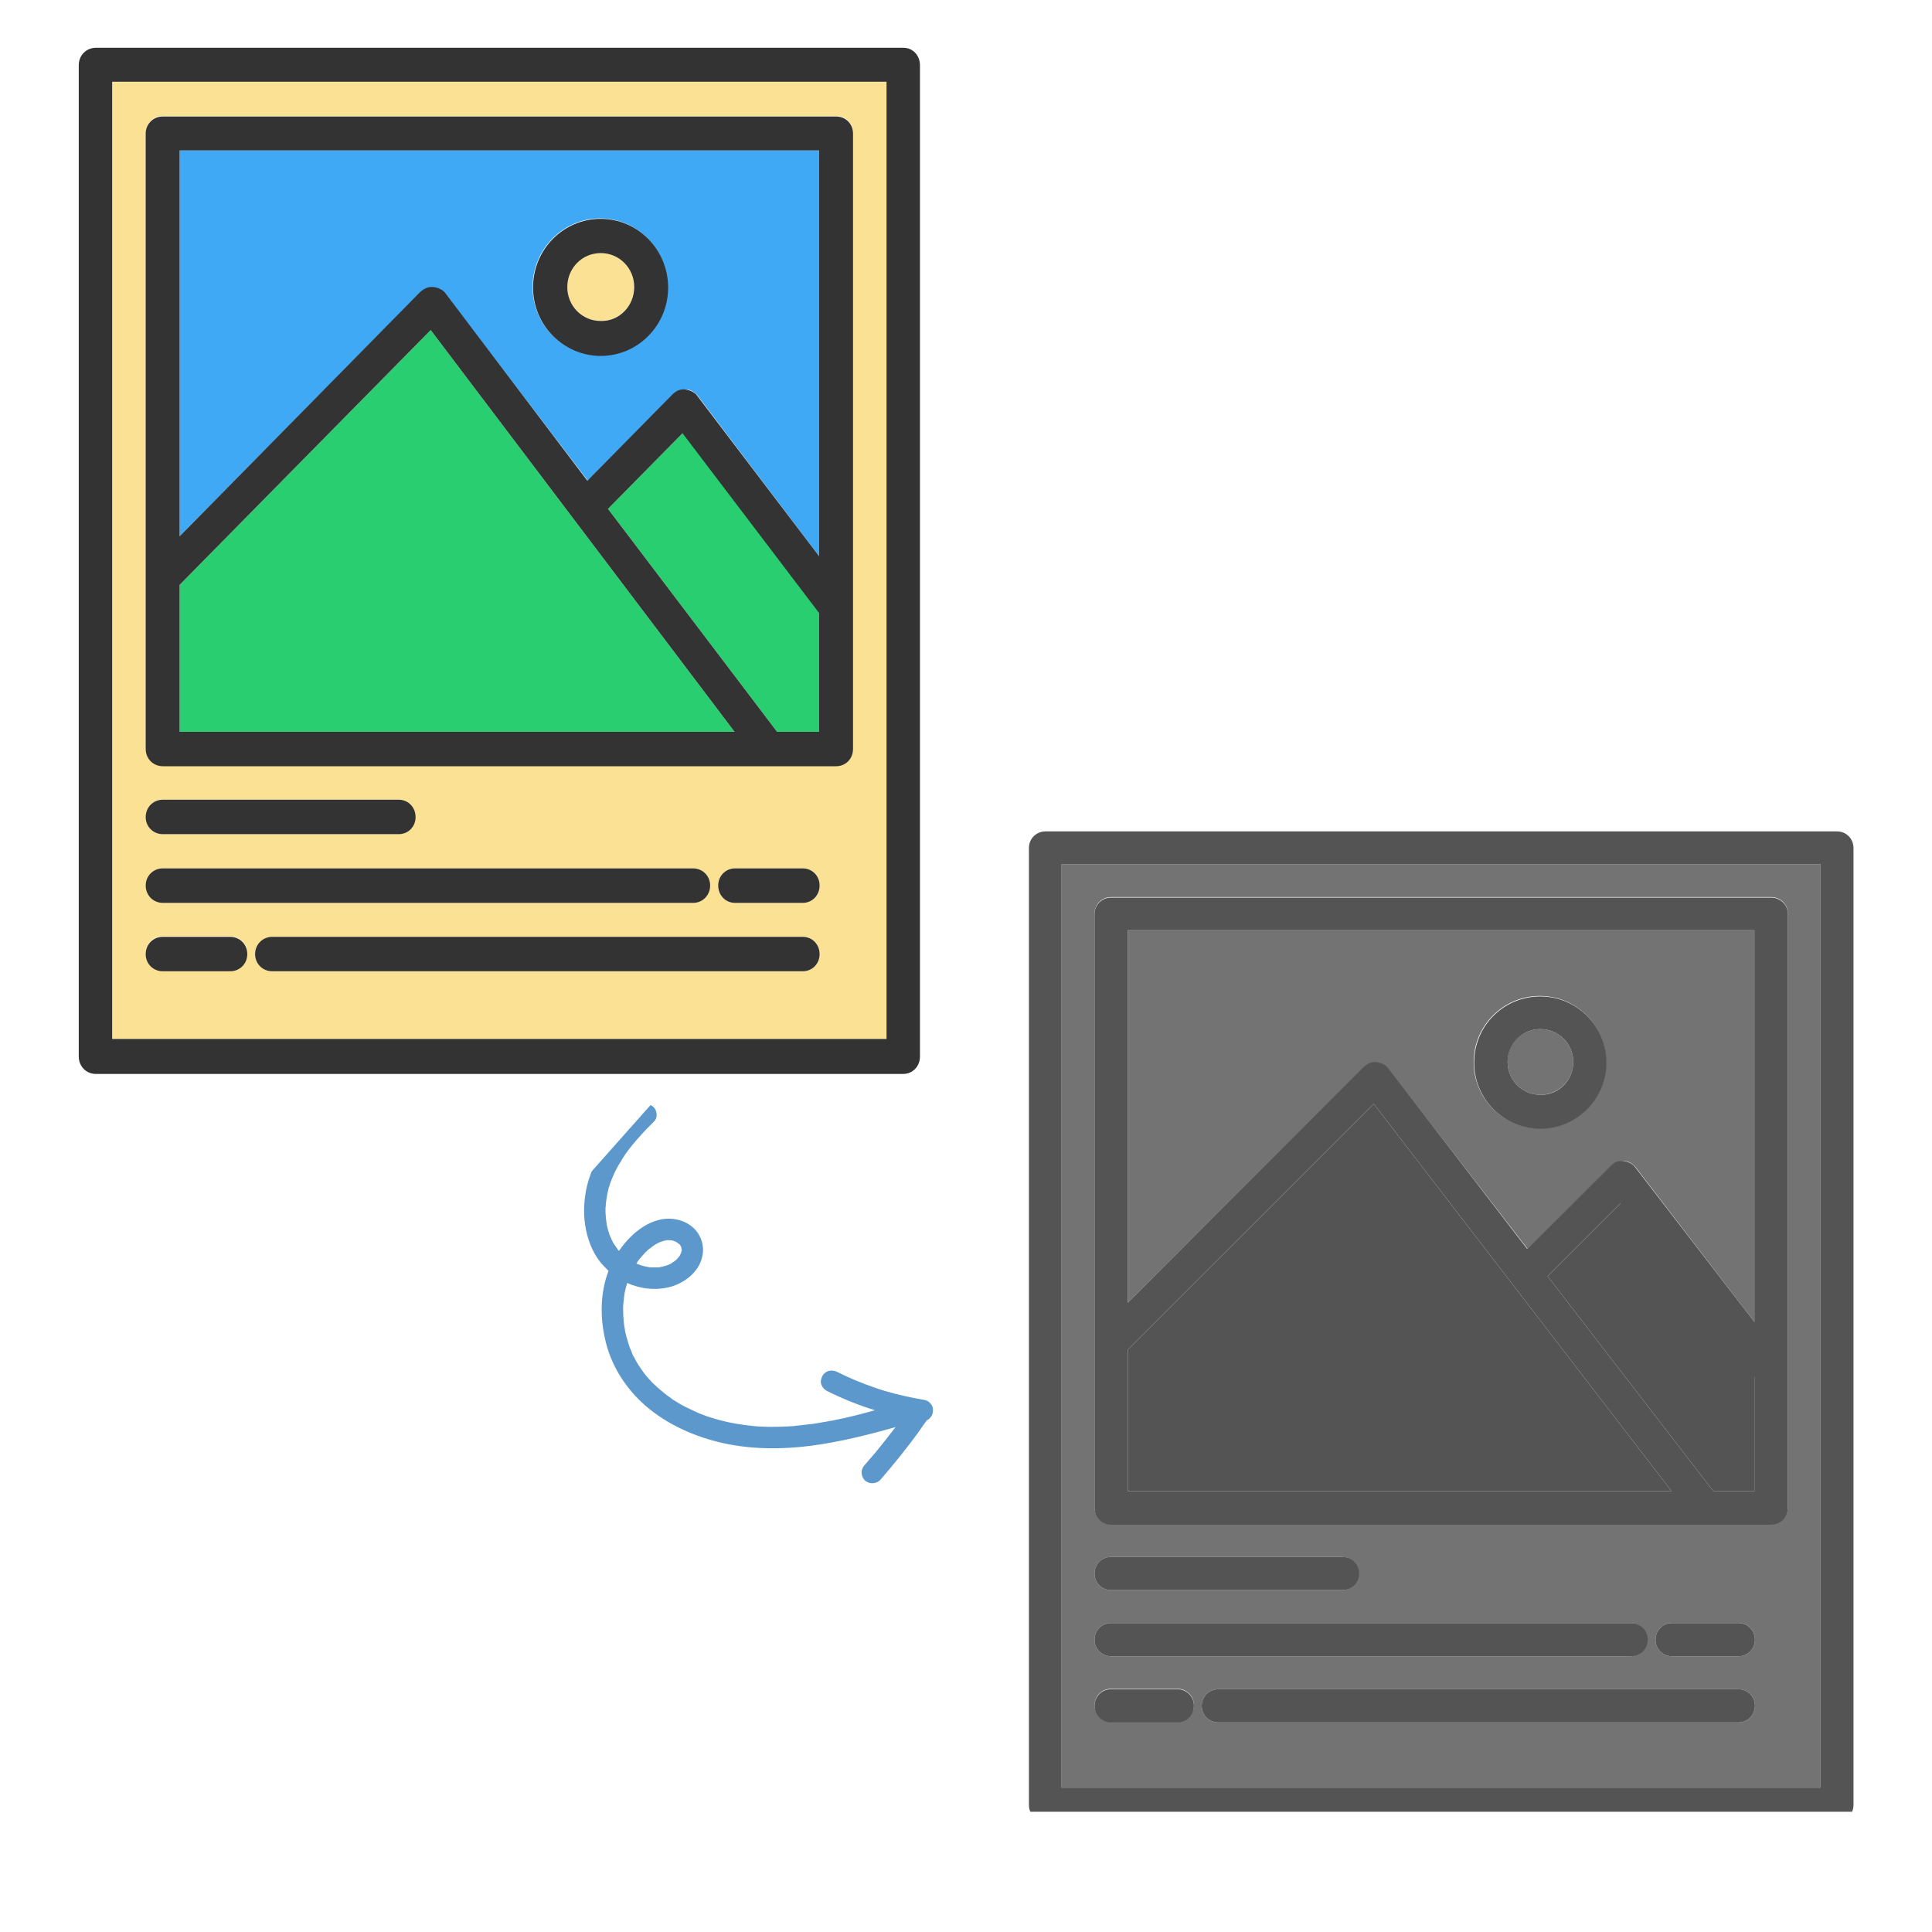 <svg xmlns="http://www.w3.org/2000/svg" xmlns:xlink="http://www.w3.org/1999/xlink" width="40" zoomAndPan="magnify" viewBox="0 0 30 30" height="40" preserveAspectRatio="xMidYMid meet" version="1.0"><defs><clipPath id="c3d454bec4"><path d="M 1.223 1 L 14 1 L 14 16.695 L 1.223 16.695 Z M 1.223 1 " clip-rule="nonzero"/></clipPath><clipPath id="585bb0644d"><path d="M 1.223 0.727 L 14.285 0.727 L 14.285 16.695 L 1.223 16.695 Z M 1.223 0.727 " clip-rule="nonzero"/></clipPath><clipPath id="1439559452"><path d="M 15.977 12.891 L 29 12.891 L 29 28.133 L 15.977 28.133 Z M 15.977 12.891 " clip-rule="nonzero"/></clipPath><clipPath id="65c3a3d3a2"><path d="M 9 17 L 15 17 L 15 24 L 9 24 Z M 9 17 " clip-rule="nonzero"/></clipPath><clipPath id="4e6d0dee92"><path d="M 12.633 24.148 L 7.746 19.812 L 10.156 17.098 L 15.039 21.434 Z M 12.633 24.148 " clip-rule="nonzero"/></clipPath><clipPath id="d6920710b6"><path d="M 12.633 24.148 L 7.746 19.812 L 10.156 17.098 L 15.039 21.434 Z M 12.633 24.148 " clip-rule="nonzero"/></clipPath></defs><path fill="#fbe194" d="M 9.328 3.93 C 9.617 3.93 9.848 4.164 9.848 4.457 C 9.848 4.75 9.617 4.984 9.328 4.984 C 9.039 4.984 8.809 4.75 8.809 4.457 C 8.797 4.164 9.039 3.93 9.328 3.93 Z M 9.328 3.93 " fill-opacity="1" fill-rule="nonzero"/><g clip-path="url(#c3d454bec4)"><path fill="#fbe194" d="M 3.84 14.809 C 3.84 14.656 3.723 14.539 3.574 14.539 L 2.527 14.539 C 2.379 14.539 2.262 14.656 2.262 14.809 C 2.262 14.957 2.379 15.074 2.527 15.074 L 3.574 15.074 C 3.715 15.074 3.84 14.957 3.84 14.809 Z M 4.227 14.547 C 4.078 14.547 3.961 14.664 3.961 14.816 C 3.961 14.965 4.078 15.082 4.227 15.082 L 12.465 15.082 C 12.613 15.082 12.727 14.965 12.727 14.816 C 12.727 14.664 12.613 14.547 12.465 14.547 Z M 11.02 13.75 C 11.02 13.602 10.902 13.484 10.754 13.484 L 2.527 13.484 C 2.379 13.484 2.262 13.602 2.262 13.75 C 2.262 13.902 2.379 14.02 2.527 14.02 L 10.762 14.02 C 10.902 14.012 11.02 13.895 11.02 13.75 Z M 11.414 13.484 C 11.266 13.484 11.152 13.602 11.152 13.75 C 11.152 13.902 11.266 14.02 11.414 14.02 L 12.465 14.02 C 12.613 14.02 12.727 13.902 12.727 13.75 C 12.727 13.602 12.613 13.484 12.465 13.484 Z M 13.766 1.27 L 13.766 16.133 L 1.742 16.133 L 1.742 1.27 Z M 13.246 9.477 C 13.246 9.461 13.246 9.441 13.246 9.418 L 13.246 2.066 C 13.246 1.918 13.133 1.801 12.984 1.801 L 2.527 1.801 C 2.379 1.801 2.262 1.918 2.262 2.066 L 2.262 11.621 C 2.262 11.773 2.379 11.891 2.527 11.891 L 12.984 11.891 C 13.133 11.891 13.246 11.773 13.246 11.621 Z M 6.445 12.688 C 6.445 12.535 6.332 12.418 6.184 12.418 L 2.527 12.418 C 2.379 12.418 2.262 12.535 2.262 12.688 C 2.262 12.836 2.379 12.953 2.527 12.953 L 6.184 12.953 C 6.332 12.953 6.445 12.836 6.445 12.688 Z M 6.445 12.688 " fill-opacity="1" fill-rule="nonzero"/></g><path fill="#29ce70" d="M 6.688 5.125 L 11.406 11.363 L 2.789 11.363 L 2.789 9.082 Z M 6.688 5.125 " fill-opacity="1" fill-rule="nonzero"/><path fill="#29ce70" d="M 12.719 9.512 L 12.719 11.363 L 12.066 11.363 L 9.441 7.902 L 10.605 6.719 Z M 12.719 9.512 " fill-opacity="1" fill-rule="nonzero"/><path fill="#3fa9f5" d="M 12.719 2.336 L 12.719 8.637 L 10.836 6.148 C 10.789 6.09 10.723 6.047 10.648 6.047 C 10.574 6.047 10.5 6.074 10.449 6.125 L 9.129 7.465 L 6.918 4.566 C 6.867 4.508 6.801 4.465 6.727 4.465 C 6.652 4.465 6.578 4.488 6.527 4.539 L 2.789 8.328 L 2.789 2.336 Z M 10.367 4.457 C 10.367 3.871 9.895 3.391 9.32 3.391 C 8.742 3.391 8.27 3.871 8.27 4.457 C 8.27 5.043 8.742 5.52 9.32 5.52 C 9.906 5.52 10.367 5.043 10.367 4.457 Z M 10.367 4.457 " fill-opacity="1" fill-rule="nonzero"/><path fill="#333333" d="M 9.328 3.398 C 9.906 3.398 10.375 3.879 10.375 4.465 C 10.375 5.051 9.906 5.527 9.328 5.527 C 8.75 5.527 8.277 5.051 8.277 4.465 C 8.277 3.871 8.75 3.398 9.328 3.398 Z M 9.848 4.457 C 9.848 4.164 9.617 3.93 9.328 3.93 C 9.039 3.93 8.809 4.164 8.809 4.457 C 8.809 4.75 9.039 4.984 9.328 4.984 C 9.617 4.992 9.848 4.75 9.848 4.457 Z M 9.848 4.457 " fill-opacity="1" fill-rule="nonzero"/><g clip-path="url(#585bb0644d)"><path fill="#333333" d="M 14.285 1.012 L 14.285 16.406 C 14.285 16.559 14.172 16.676 14.023 16.676 L 1.488 16.676 C 1.34 16.676 1.223 16.559 1.223 16.406 L 1.223 1.012 C 1.223 0.859 1.34 0.742 1.488 0.742 L 14.031 0.742 C 14.172 0.742 14.285 0.859 14.285 1.012 Z M 13.766 16.141 L 13.766 1.27 L 1.742 1.27 L 1.742 16.133 L 13.766 16.133 Z M 13.766 16.141 " fill-opacity="1" fill-rule="nonzero"/></g><path fill="#333333" d="M 13.246 9.418 C 13.246 9.434 13.246 9.453 13.246 9.477 L 13.246 11.629 C 13.246 11.781 13.133 11.898 12.984 11.898 L 2.527 11.898 C 2.379 11.898 2.262 11.781 2.262 11.629 L 2.262 2.074 C 2.262 1.926 2.379 1.809 2.527 1.809 L 12.984 1.809 C 13.133 1.809 13.246 1.926 13.246 2.074 Z M 12.719 11.363 L 12.719 9.52 L 10.598 6.727 L 9.441 7.902 L 12.066 11.363 Z M 12.719 8.637 L 12.719 2.336 L 2.789 2.336 L 2.789 8.328 L 6.527 4.531 C 6.586 4.48 6.652 4.449 6.727 4.457 C 6.801 4.465 6.875 4.496 6.918 4.555 L 9.121 7.465 L 10.441 6.125 C 10.5 6.066 10.566 6.039 10.641 6.047 C 10.715 6.059 10.789 6.09 10.828 6.148 Z M 11.406 11.363 L 6.688 5.125 L 2.789 9.082 L 2.789 11.363 Z M 11.406 11.363 " fill-opacity="1" fill-rule="nonzero"/><path fill="#333333" d="M 12.465 13.484 C 12.613 13.484 12.727 13.602 12.727 13.75 C 12.727 13.902 12.613 14.02 12.465 14.02 L 11.414 14.02 C 11.266 14.02 11.152 13.902 11.152 13.75 C 11.152 13.602 11.266 13.484 11.414 13.484 Z M 12.465 13.484 " fill-opacity="1" fill-rule="nonzero"/><path fill="#333333" d="M 12.465 14.547 C 12.613 14.547 12.727 14.664 12.727 14.816 C 12.727 14.965 12.613 15.082 12.465 15.082 L 4.227 15.082 C 4.078 15.082 3.961 14.965 3.961 14.816 C 3.961 14.664 4.078 14.547 4.227 14.547 Z M 12.465 14.547 " fill-opacity="1" fill-rule="nonzero"/><path fill="#333333" d="M 10.762 13.484 C 10.91 13.484 11.027 13.602 11.027 13.75 C 11.027 13.902 10.91 14.02 10.762 14.02 L 2.527 14.02 C 2.379 14.02 2.262 13.902 2.262 13.75 C 2.262 13.602 2.379 13.484 2.527 13.484 Z M 10.762 13.484 " fill-opacity="1" fill-rule="nonzero"/><path fill="#333333" d="M 6.191 12.418 C 6.34 12.418 6.453 12.535 6.453 12.688 C 6.453 12.836 6.34 12.953 6.191 12.953 L 2.527 12.953 C 2.379 12.953 2.262 12.836 2.262 12.688 C 2.262 12.535 2.379 12.418 2.527 12.418 Z M 6.191 12.418 " fill-opacity="1" fill-rule="nonzero"/><path fill="#333333" d="M 3.574 14.547 C 3.723 14.547 3.84 14.664 3.84 14.816 C 3.84 14.965 3.723 15.082 3.574 15.082 L 2.527 15.082 C 2.379 15.082 2.262 14.965 2.262 14.816 C 2.262 14.664 2.379 14.547 2.527 14.547 Z M 3.574 14.547 " fill-opacity="1" fill-rule="nonzero"/><path fill="#737373" d="M 23.918 15.98 C 24.203 15.98 24.43 16.207 24.43 16.492 C 24.43 16.773 24.203 17 23.918 17 C 23.637 17 23.41 16.773 23.41 16.492 C 23.402 16.207 23.637 15.98 23.918 15.98 Z M 23.918 15.98 " fill-opacity="1" fill-rule="nonzero"/><path fill="#737373" d="M 18.539 26.48 C 18.539 26.336 18.426 26.223 18.281 26.223 L 17.254 26.223 C 17.109 26.223 16.996 26.336 16.996 26.48 C 16.996 26.625 17.109 26.738 17.254 26.738 L 18.281 26.738 C 18.418 26.738 18.539 26.625 18.539 26.48 Z M 18.922 26.23 C 18.773 26.23 18.66 26.344 18.66 26.488 C 18.66 26.633 18.773 26.746 18.922 26.746 L 26.992 26.746 C 27.137 26.746 27.25 26.633 27.25 26.488 C 27.25 26.344 27.137 26.23 26.992 26.23 Z M 25.578 25.461 C 25.578 25.316 25.465 25.203 25.316 25.203 L 17.254 25.203 C 17.109 25.203 16.996 25.316 16.996 25.461 C 16.996 25.605 17.109 25.719 17.254 25.719 L 25.324 25.719 C 25.465 25.711 25.578 25.598 25.578 25.461 Z M 25.965 25.203 C 25.82 25.203 25.707 25.316 25.707 25.461 C 25.707 25.605 25.82 25.719 25.965 25.719 L 26.992 25.719 C 27.137 25.719 27.25 25.605 27.25 25.461 C 27.25 25.316 27.137 25.203 26.992 25.203 Z M 28.27 13.418 L 28.27 27.758 L 16.484 27.758 L 16.484 13.418 Z M 27.762 21.336 C 27.762 21.32 27.762 21.305 27.762 21.281 L 27.762 14.188 C 27.762 14.043 27.648 13.93 27.5 13.93 L 17.254 13.93 C 17.109 13.93 16.996 14.043 16.996 14.188 L 16.996 23.406 C 16.996 23.555 17.109 23.668 17.254 23.668 L 27.5 23.668 C 27.648 23.668 27.762 23.555 27.762 23.406 Z M 21.098 24.434 C 21.098 24.289 20.984 24.176 20.836 24.176 L 17.254 24.176 C 17.109 24.176 16.996 24.289 16.996 24.434 C 16.996 24.582 17.109 24.691 17.254 24.691 L 20.836 24.691 C 20.984 24.691 21.098 24.582 21.098 24.434 Z M 21.098 24.434 " fill-opacity="1" fill-rule="nonzero"/><path fill="#545454" d="M 21.332 17.141 L 25.957 23.156 L 17.512 23.156 L 17.512 20.957 Z M 21.332 17.141 " fill-opacity="1" fill-rule="nonzero"/><path fill="#545454" d="M 27.242 21.367 L 27.242 23.156 L 26.605 23.156 L 24.031 19.816 L 25.172 18.676 Z M 27.242 21.367 " fill-opacity="1" fill-rule="nonzero"/><path fill="#737373" d="M 27.242 14.445 L 27.242 20.527 L 25.398 18.125 C 25.352 18.07 25.285 18.027 25.211 18.027 C 25.141 18.027 25.066 18.055 25.02 18.102 L 23.723 19.395 L 21.559 16.598 C 21.508 16.539 21.445 16.5 21.371 16.5 C 21.297 16.5 21.227 16.523 21.176 16.574 L 17.512 20.23 L 17.512 14.445 Z M 24.938 16.492 C 24.938 15.926 24.477 15.465 23.91 15.465 C 23.344 15.465 22.883 15.926 22.883 16.492 C 22.883 17.059 23.344 17.52 23.91 17.52 C 24.484 17.52 24.938 17.059 24.938 16.492 Z M 24.938 16.492 " fill-opacity="1" fill-rule="nonzero"/><path fill="#545454" d="M 23.918 15.473 C 24.484 15.473 24.945 15.934 24.945 16.5 C 24.945 17.066 24.484 17.527 23.918 17.527 C 23.352 17.527 22.891 17.066 22.891 16.5 C 22.891 15.926 23.352 15.473 23.918 15.473 Z M 24.43 16.492 C 24.43 16.207 24.203 15.98 23.918 15.98 C 23.637 15.98 23.41 16.207 23.41 16.492 C 23.41 16.773 23.637 17 23.918 17 C 24.203 17.008 24.43 16.773 24.43 16.492 Z M 24.43 16.492 " fill-opacity="1" fill-rule="nonzero"/><g clip-path="url(#1439559452)"><path fill="#545454" d="M 28.781 13.168 L 28.781 28.027 C 28.781 28.172 28.668 28.285 28.52 28.285 L 16.234 28.285 C 16.09 28.285 15.977 28.172 15.977 28.027 L 15.977 13.168 C 15.977 13.023 16.09 12.91 16.234 12.91 L 28.527 12.91 C 28.668 12.91 28.781 13.023 28.781 13.168 Z M 28.27 27.766 L 28.27 13.418 L 16.484 13.418 L 16.484 27.758 L 28.27 27.758 Z M 28.27 27.766 " fill-opacity="1" fill-rule="nonzero"/></g><path fill="#545454" d="M 27.762 21.281 C 27.762 21.297 27.762 21.312 27.762 21.336 L 27.762 23.414 C 27.762 23.562 27.648 23.676 27.5 23.676 L 17.254 23.676 C 17.109 23.676 16.996 23.562 16.996 23.414 L 16.996 14.195 C 16.996 14.051 17.109 13.938 17.254 13.938 L 27.5 13.938 C 27.648 13.938 27.762 14.051 27.762 14.195 Z M 27.242 23.156 L 27.242 21.379 L 25.164 18.684 L 24.031 19.816 L 26.605 23.156 Z M 27.242 20.527 L 27.242 14.445 L 17.512 14.445 L 17.512 20.23 L 21.176 16.566 C 21.234 16.516 21.297 16.484 21.371 16.492 C 21.445 16.5 21.516 16.531 21.559 16.59 L 23.715 19.395 L 25.012 18.102 C 25.066 18.043 25.133 18.02 25.203 18.027 C 25.277 18.035 25.352 18.07 25.391 18.125 Z M 25.957 23.156 L 21.332 17.141 L 17.512 20.957 L 17.512 23.156 Z M 25.957 23.156 " fill-opacity="1" fill-rule="nonzero"/><path fill="#545454" d="M 26.992 25.203 C 27.137 25.203 27.25 25.316 27.25 25.461 C 27.25 25.605 27.137 25.719 26.992 25.719 L 25.965 25.719 C 25.82 25.719 25.707 25.605 25.707 25.461 C 25.707 25.316 25.82 25.203 25.965 25.203 Z M 26.992 25.203 " fill-opacity="1" fill-rule="nonzero"/><path fill="#545454" d="M 26.992 26.23 C 27.137 26.23 27.25 26.344 27.25 26.488 C 27.25 26.633 27.137 26.746 26.992 26.746 L 18.922 26.746 C 18.773 26.746 18.66 26.633 18.66 26.488 C 18.66 26.344 18.773 26.23 18.922 26.23 Z M 26.992 26.23 " fill-opacity="1" fill-rule="nonzero"/><path fill="#545454" d="M 25.324 25.203 C 25.473 25.203 25.586 25.316 25.586 25.461 C 25.586 25.605 25.473 25.719 25.324 25.719 L 17.254 25.719 C 17.109 25.719 16.996 25.605 16.996 25.461 C 16.996 25.316 17.109 25.203 17.254 25.203 Z M 25.324 25.203 " fill-opacity="1" fill-rule="nonzero"/><path fill="#545454" d="M 20.844 24.176 C 20.992 24.176 21.105 24.289 21.105 24.434 C 21.105 24.582 20.992 24.691 20.844 24.691 L 17.254 24.691 C 17.109 24.691 16.996 24.582 16.996 24.434 C 16.996 24.289 17.109 24.176 17.254 24.176 Z M 20.844 24.176 " fill-opacity="1" fill-rule="nonzero"/><path fill="#545454" d="M 18.281 26.23 C 18.426 26.23 18.539 26.344 18.539 26.488 C 18.539 26.633 18.426 26.746 18.281 26.746 L 17.254 26.746 C 17.109 26.746 16.996 26.633 16.996 26.488 C 16.996 26.344 17.109 26.23 17.254 26.23 Z M 18.281 26.23 " fill-opacity="1" fill-rule="nonzero"/><g clip-path="url(#65c3a3d3a2)"><g clip-path="url(#4e6d0dee92)"><g clip-path="url(#d6920710b6)"><path fill="#5d98cd" d="M 9.117 18.406 C 9.07 18.605 9.055 18.816 9.086 19.02 C 9.117 19.227 9.191 19.434 9.324 19.602 C 9.363 19.648 9.406 19.691 9.449 19.734 C 9.324 20.062 9.316 20.43 9.391 20.773 C 9.477 21.188 9.707 21.551 10.023 21.828 C 10.367 22.125 10.793 22.312 11.234 22.41 C 11.684 22.508 12.145 22.508 12.598 22.449 C 13.039 22.391 13.477 22.281 13.906 22.16 C 13.805 22.293 13.699 22.426 13.594 22.555 C 13.535 22.621 13.48 22.688 13.422 22.754 C 13.395 22.785 13.375 22.832 13.379 22.875 C 13.383 22.918 13.402 22.965 13.434 22.992 C 13.469 23.02 13.512 23.035 13.555 23.031 C 13.602 23.027 13.641 23.012 13.672 22.977 C 13.875 22.742 14.07 22.5 14.254 22.25 C 14.301 22.184 14.344 22.117 14.391 22.055 C 14.398 22.051 14.406 22.047 14.414 22.043 C 14.445 22.02 14.48 21.977 14.484 21.934 C 14.492 21.891 14.488 21.844 14.461 21.809 C 14.438 21.773 14.398 21.746 14.355 21.738 C 14.145 21.703 13.938 21.656 13.738 21.598 C 13.688 21.582 13.633 21.566 13.582 21.547 C 13.379 21.477 13.18 21.395 12.988 21.297 C 12.949 21.281 12.902 21.277 12.863 21.289 C 12.824 21.301 12.781 21.336 12.766 21.375 C 12.746 21.414 12.738 21.461 12.754 21.5 C 12.77 21.543 12.801 21.578 12.84 21.598 C 13.082 21.719 13.332 21.82 13.586 21.898 C 13.367 21.961 13.145 22.016 12.922 22.059 C 12.91 22.062 12.895 22.062 12.883 22.066 C 12.934 22.055 12.883 22.066 12.875 22.066 C 12.844 22.074 12.816 22.078 12.789 22.082 C 12.734 22.09 12.684 22.102 12.629 22.109 C 12.523 22.121 12.418 22.133 12.312 22.145 C 12.203 22.152 12.098 22.156 11.988 22.156 C 11.938 22.156 11.887 22.156 11.832 22.152 C 11.809 22.152 11.785 22.152 11.762 22.148 C 11.758 22.148 11.754 22.148 11.754 22.148 C 11.738 22.148 11.727 22.145 11.711 22.145 C 11.508 22.125 11.301 22.09 11.102 22.031 C 11.078 22.023 11.055 22.016 11.027 22.008 C 11.02 22.008 11.012 22.004 11.004 22 C 11 22 10.992 21.996 10.988 21.996 C 10.938 21.977 10.891 21.961 10.844 21.941 C 10.75 21.898 10.656 21.855 10.566 21.805 C 10.523 21.777 10.48 21.754 10.438 21.727 C 10.438 21.723 10.438 21.723 10.438 21.723 C 10.43 21.719 10.418 21.711 10.41 21.703 C 10.387 21.688 10.363 21.672 10.344 21.656 C 10.266 21.594 10.188 21.527 10.117 21.457 C 10.102 21.438 10.086 21.422 10.07 21.406 C 10.066 21.398 10.059 21.391 10.055 21.387 C 10.051 21.379 10.043 21.375 10.039 21.371 C 10.012 21.332 9.98 21.297 9.957 21.258 C 9.93 21.223 9.906 21.184 9.883 21.145 C 9.871 21.125 9.863 21.105 9.852 21.086 C 9.848 21.078 9.844 21.07 9.836 21.059 C 9.836 21.055 9.832 21.047 9.828 21.043 C 9.82 21.023 9.836 21.055 9.836 21.059 C 9.824 21.043 9.816 21.016 9.809 20.996 C 9.801 20.977 9.793 20.953 9.781 20.93 C 9.766 20.891 9.754 20.848 9.742 20.805 C 9.727 20.762 9.719 20.719 9.707 20.676 C 9.707 20.664 9.703 20.656 9.703 20.648 C 9.703 20.645 9.703 20.645 9.703 20.641 C 9.699 20.621 9.695 20.598 9.691 20.574 C 9.68 20.488 9.676 20.398 9.676 20.305 C 9.676 20.285 9.676 20.266 9.68 20.246 C 9.68 20.234 9.68 20.223 9.684 20.207 C 9.688 20.164 9.691 20.121 9.699 20.078 C 9.707 20.035 9.719 19.992 9.73 19.953 C 9.734 19.941 9.734 19.93 9.738 19.922 C 9.949 20.016 10.188 20.043 10.418 19.98 C 10.617 19.922 10.816 19.777 10.887 19.574 C 10.934 19.441 10.926 19.309 10.859 19.184 C 10.805 19.082 10.703 19 10.594 18.961 C 10.203 18.82 9.832 19.102 9.613 19.422 C 9.609 19.422 9.605 19.418 9.605 19.418 C 9.598 19.41 9.59 19.402 9.586 19.391 C 9.559 19.355 9.535 19.32 9.512 19.281 C 9.512 19.273 9.508 19.266 9.504 19.262 C 9.504 19.258 9.5 19.254 9.496 19.25 C 9.496 19.242 9.492 19.238 9.492 19.234 C 9.492 19.238 9.492 19.242 9.496 19.242 C 9.484 19.223 9.477 19.203 9.469 19.184 C 9.453 19.141 9.441 19.098 9.43 19.055 C 9.43 19.043 9.426 19.035 9.422 19.023 C 9.422 19.023 9.422 19.023 9.422 19.02 C 9.422 19 9.414 18.977 9.414 18.953 C 9.406 18.91 9.406 18.863 9.402 18.816 C 9.402 18.797 9.402 18.773 9.402 18.754 C 9.406 18.742 9.406 18.73 9.406 18.719 C 9.406 18.715 9.406 18.715 9.406 18.715 C 9.414 18.621 9.43 18.531 9.453 18.441 C 9.461 18.422 9.469 18.398 9.473 18.379 C 9.48 18.363 9.484 18.352 9.488 18.34 C 9.508 18.285 9.531 18.234 9.555 18.184 C 9.582 18.133 9.609 18.082 9.641 18.035 C 9.652 18.012 9.668 17.988 9.68 17.969 C 9.684 17.965 9.684 17.961 9.688 17.957 C 9.695 17.945 9.703 17.934 9.711 17.922 C 9.777 17.828 9.848 17.742 9.922 17.66 C 9.996 17.574 10.074 17.496 10.152 17.418 C 10.219 17.359 10.207 17.238 10.141 17.184 C 10.066 17.121 9.973 17.133 9.902 17.199 C 9.555 17.535 9.238 17.93 9.117 18.406 Z M 10.012 19.457 C 10.027 19.441 10.043 19.426 10.059 19.41 C 10.062 19.41 10.066 19.406 10.07 19.402 C 10.078 19.395 10.086 19.391 10.09 19.387 C 10.129 19.355 10.168 19.328 10.211 19.305 C 10.219 19.301 10.23 19.297 10.238 19.293 C 10.238 19.293 10.242 19.289 10.242 19.289 C 10.266 19.281 10.289 19.273 10.316 19.266 C 10.324 19.262 10.332 19.262 10.34 19.262 C 10.344 19.262 10.344 19.258 10.348 19.258 C 10.359 19.258 10.371 19.258 10.383 19.258 C 10.387 19.258 10.395 19.258 10.398 19.258 C 10.406 19.258 10.418 19.258 10.418 19.258 C 10.43 19.262 10.441 19.262 10.453 19.266 C 10.457 19.266 10.457 19.266 10.461 19.27 C 10.465 19.27 10.48 19.277 10.484 19.277 C 10.492 19.281 10.504 19.285 10.512 19.293 C 10.512 19.293 10.516 19.293 10.516 19.293 C 10.516 19.293 10.512 19.293 10.512 19.289 C 10.512 19.293 10.516 19.293 10.516 19.297 C 10.527 19.301 10.539 19.312 10.527 19.305 C 10.539 19.312 10.547 19.32 10.559 19.328 C 10.562 19.34 10.57 19.348 10.574 19.355 C 10.578 19.367 10.582 19.375 10.582 19.387 C 10.586 19.395 10.586 19.402 10.586 19.414 C 10.582 19.422 10.582 19.434 10.578 19.445 C 10.578 19.445 10.578 19.449 10.578 19.449 C 10.574 19.457 10.574 19.461 10.57 19.465 C 10.566 19.477 10.562 19.484 10.559 19.492 C 10.555 19.496 10.551 19.504 10.547 19.512 C 10.547 19.508 10.551 19.5 10.559 19.496 C 10.543 19.512 10.531 19.527 10.52 19.543 C 10.512 19.551 10.504 19.559 10.496 19.566 C 10.492 19.57 10.492 19.57 10.492 19.57 C 10.477 19.582 10.461 19.594 10.445 19.602 C 10.43 19.613 10.406 19.633 10.387 19.637 C 10.391 19.637 10.43 19.617 10.406 19.629 C 10.402 19.629 10.398 19.629 10.395 19.633 C 10.387 19.637 10.375 19.641 10.367 19.645 C 10.348 19.652 10.328 19.656 10.305 19.664 C 10.297 19.664 10.289 19.668 10.277 19.672 C 10.273 19.672 10.27 19.672 10.262 19.672 C 10.246 19.68 10.289 19.668 10.285 19.668 C 10.266 19.676 10.242 19.676 10.223 19.68 C 10.203 19.68 10.18 19.68 10.16 19.68 C 10.152 19.68 10.141 19.68 10.133 19.68 C 10.129 19.68 10.121 19.68 10.117 19.68 C 10.094 19.68 10.133 19.684 10.137 19.68 C 10.098 19.684 10.051 19.672 10.016 19.664 C 9.992 19.66 9.973 19.652 9.953 19.648 C 9.945 19.645 9.938 19.641 9.926 19.641 C 9.98 19.656 9.938 19.645 9.926 19.637 C 9.91 19.633 9.895 19.625 9.883 19.621 C 9.887 19.613 9.887 19.609 9.891 19.605 C 9.902 19.59 9.914 19.57 9.926 19.555 C 9.953 19.523 9.984 19.488 10.012 19.457 Z M 9.469 18.395 C 9.469 18.391 9.469 18.387 9.473 18.383 C 9.469 18.391 9.469 18.398 9.469 18.395 Z M 9.469 18.395 " fill-opacity="1" fill-rule="nonzero"/></g></g></g></svg>
